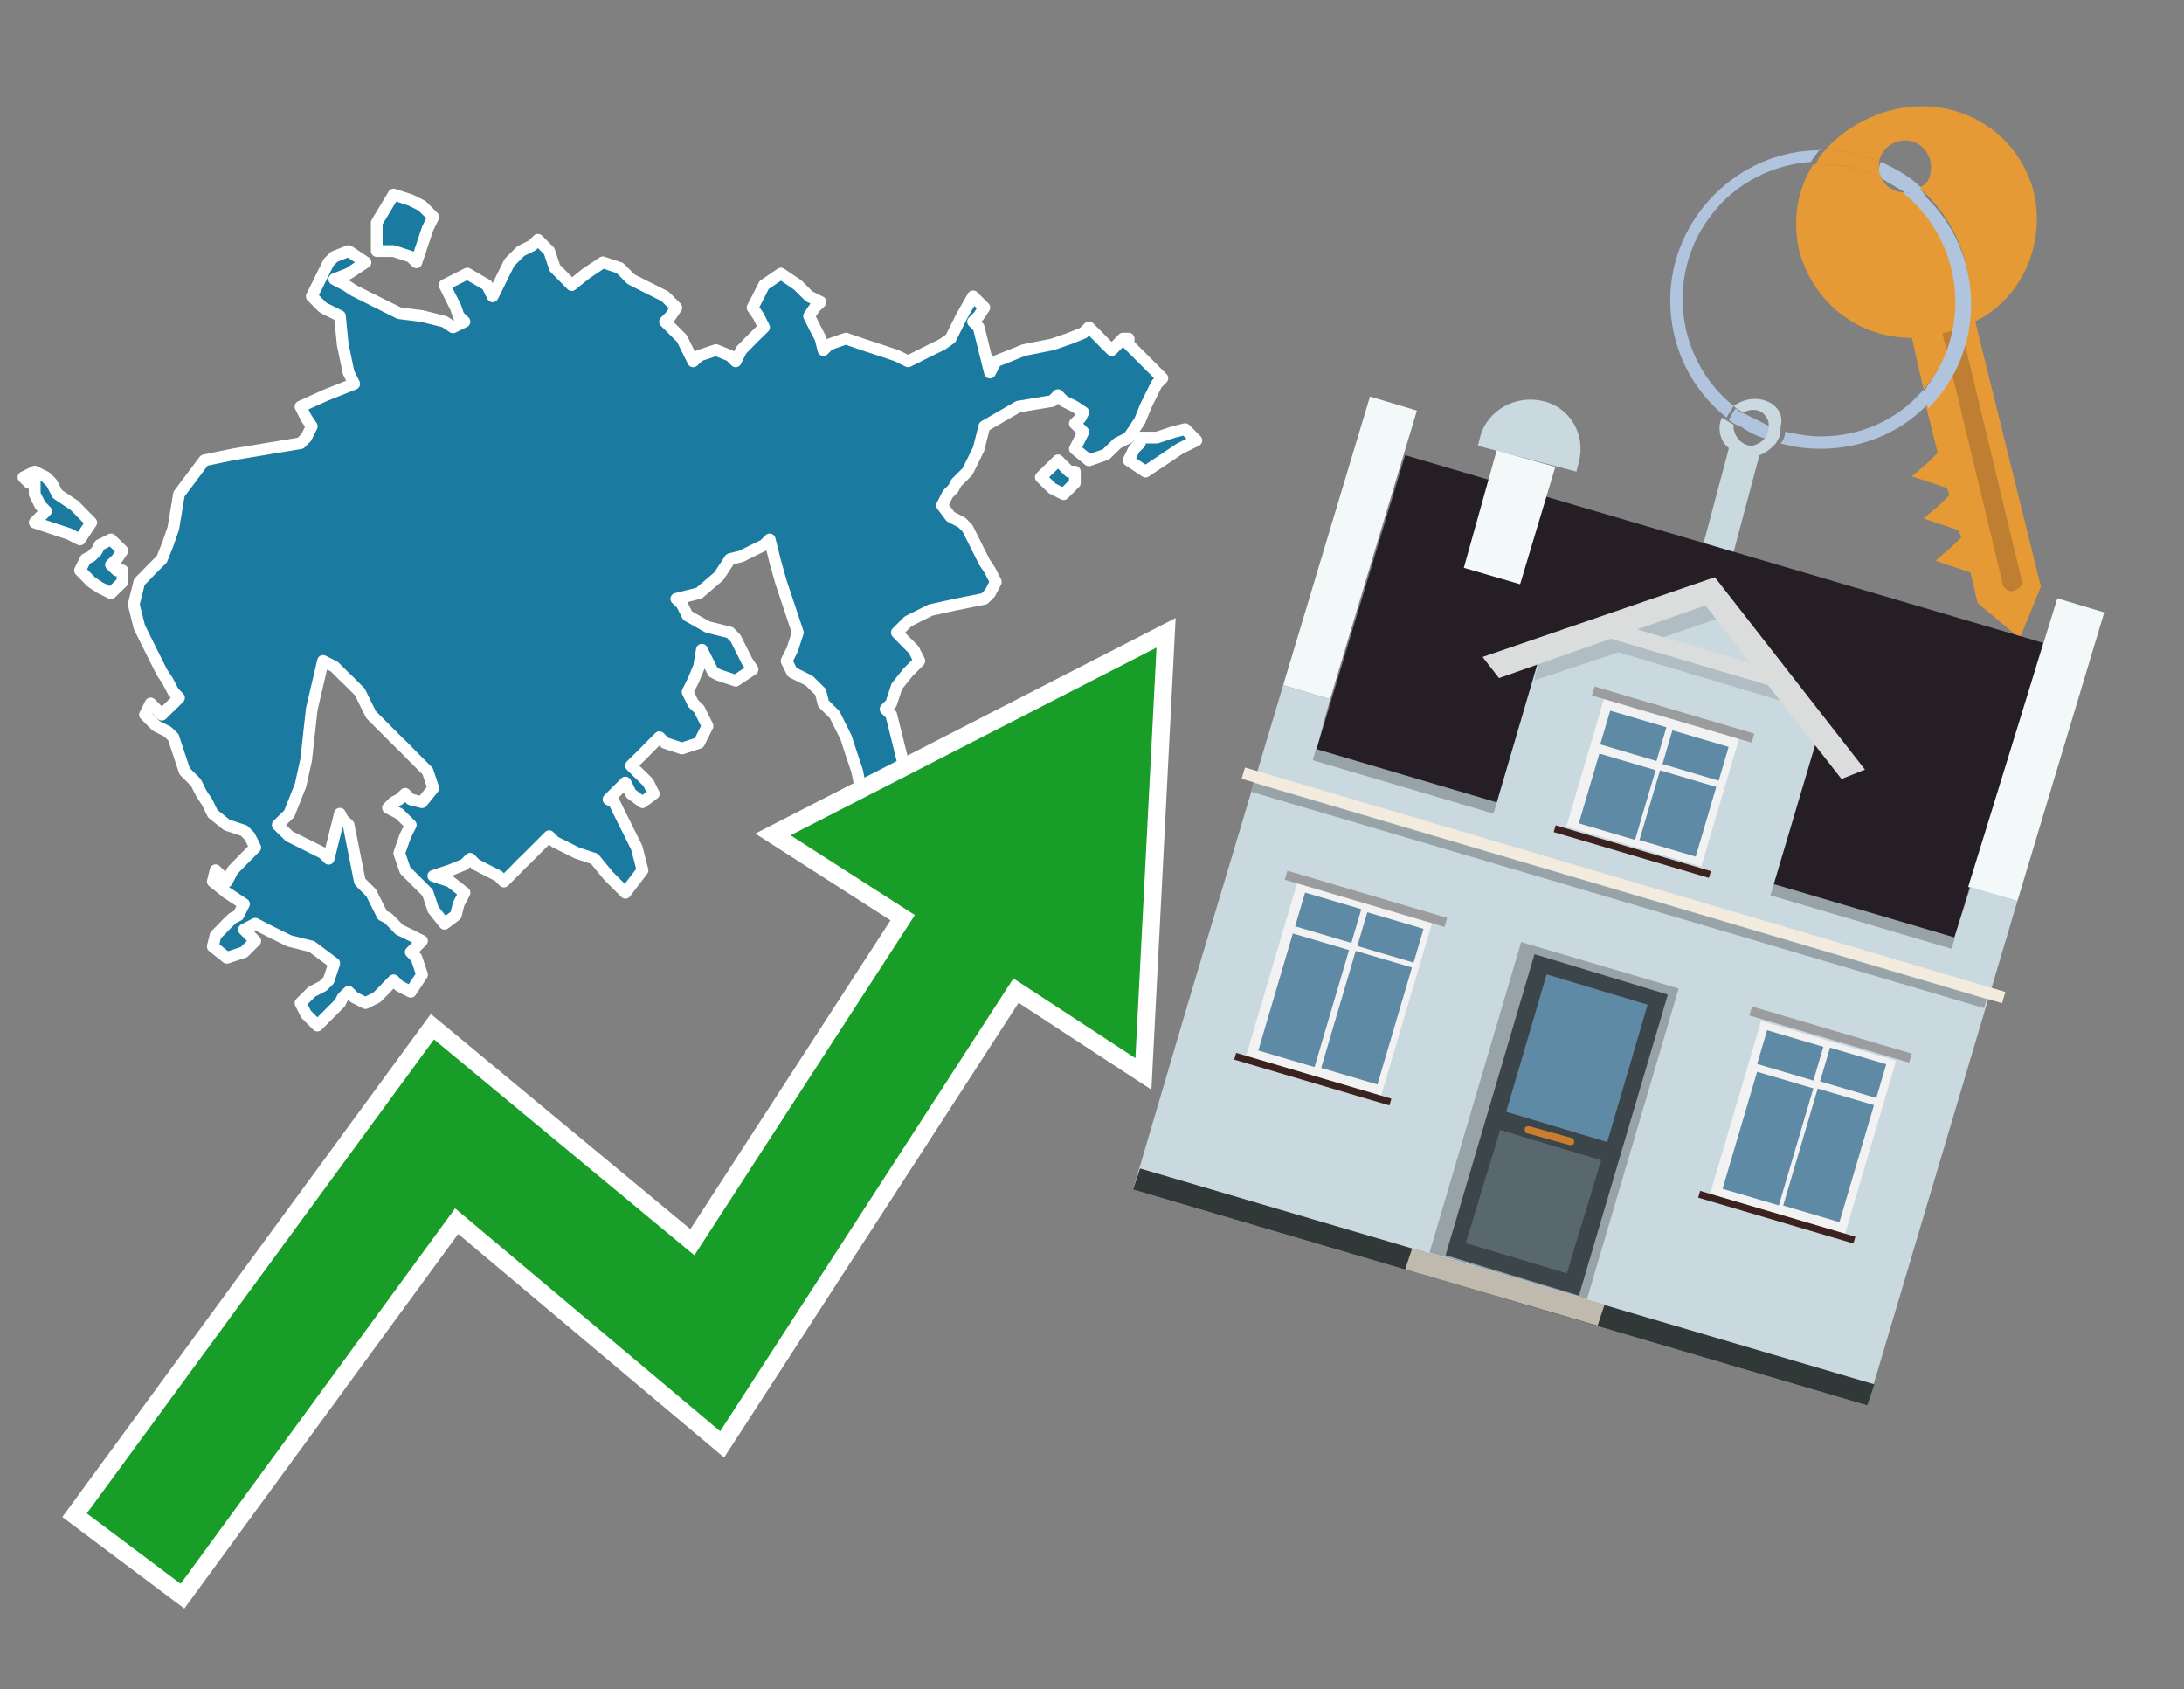 <?xml version="1.0" encoding="utf-8"?>
<!-- Generator: Adobe Illustrator 26.0.3, SVG Export Plug-In . SVG Version: 6.00 Build 0)  -->
<svg version="1.1" id="Text" xmlns="http://www.w3.org/2000/svg" xmlns:xlink="http://www.w3.org/1999/xlink" x="0px" y="0px"
	 width="93.1px" height="72px" viewBox="0 0 93.1 72" style="enable-background:new 0 0 93.1 72;" xml:space="preserve">
<rect x="0" y="0" width="93.1" height="72" fill="#808080" stroke="none"/>
<style type="text/css">
	.st0{fill:#1B7AA0;stroke:#FFFFFF;stroke-width:0.5;stroke-linejoin:round;}
	.st1{fill:none;stroke:#FFFFFF;stroke-width:1.5;stroke-miterlimit:10;}
	.st2{fill:#179D28;}
	.st3{fill:#E69A35;}
	.st4{fill:#B0C4DE;}
	.st5{fill:#CAD9E0;}
	.st6{fill:#BF7F32;}
	.st7{fill-rule:evenodd;clip-rule:evenodd;fill:#251E24;}
	.st8{fill-rule:evenodd;clip-rule:evenodd;fill:#F3F9F8;}
	.st9{fill-rule:evenodd;clip-rule:evenodd;fill:#CAD9E0;}
	.st10{fill-rule:evenodd;clip-rule:evenodd;fill:#303838;}
	.st11{fill-rule:evenodd;clip-rule:evenodd;fill:#98A3A8;}
	.st12{fill-rule:evenodd;clip-rule:evenodd;fill:#F3ECDE;}
	.st13{fill-rule:evenodd;clip-rule:evenodd;fill:#C0B9AD;}
	.st14{fill:#3B454A;}
	.st15{fill:#5F8AA5;}
	.st16{fill:#59686F;}
	.st17{fill:#C87E2C;}
	.st18{opacity:0.5;fill-rule:evenodd;clip-rule:evenodd;fill:#98A3A8;}
	.st19{fill-rule:evenodd;clip-rule:evenodd;fill:#DBDDDC;}
	.st20{fill-rule:evenodd;clip-rule:evenodd;fill:#F2F2F2;}
	.st21{fill-rule:evenodd;clip-rule:evenodd;fill:#5F8AA5;}
	.st22{fill-rule:evenodd;clip-rule:evenodd;fill:#9B9C9D;}
	.st23{fill-rule:evenodd;clip-rule:evenodd;fill:#3C221E;}
</style>
<path class="st0" d="M48.11,14.68L48.35,14.92L48.59,15.16L48.83,15.4L49.07,15.64L49.31,15.88L49.55,16.12L49.31,16.36L49.07,16.84L48.83,17.33L48.59,17.93L48.11,18.65L47.63,18.89L47.39,19.13L47.14,19.37L46.42,19.62L45.82,19.13L46.06,18.65L46.18,18.41L46.06,18.29L45.82,18.05L46.06,17.81L46.18,17.57L45.82,17.33L45.34,17.09L45.1,16.84L44.86,17.09L43.41,17.33L41.96,18.17L41.72,19.13L41.48,19.62L41.24,20.1L41.0,20.34L40.76,20.58L40.64,20.82L40.4,21.06L40.16,21.54L40.52,22.02L41.0,22.27L41.24,22.51L41.48,22.99L41.72,23.47L41.96,23.95L42.2,24.31L42.45,24.8L42.2,25.28L41.96,25.52L40.76,25.76L39.67,26.0L39.19,26.24L38.71,26.48L38.47,26.72L38.23,26.96L38.47,27.21L38.71,27.45L38.95,27.69L39.19,28.17L38.71,28.65L38.23,29.25L37.99,29.98L37.75,30.22L37.99,30.46L38.23,31.42L38.47,32.39L38.71,33.11L38.47,33.83L38.23,34.07L37.99,34.19L37.75,34.43L37.99,34.68L38.23,35.16L37.99,35.64L37.75,35.88L37.51,36.12L37.27,36.36L36.54,36.6L35.82,36.36L36.06,36.12L36.3,35.88L36.06,35.64L35.82,35.4L36.3,35.16L36.78,34.07L36.54,32.87L36.3,32.15L36.06,31.42L35.82,30.94L35.58,30.46L35.34,30.22L35.1,29.98L34.98,29.49L34.49,29.01L34.01,28.77L33.77,28.65L33.53,28.17L33.77,27.69L34.01,26.96L33.77,26.24L33.53,25.52L33.29,24.8L33.05,23.95L32.81,22.99L32.57,23.23L32.08,23.47L31.6,23.71L31.12,23.83L30.64,24.56L29.8,25.28L28.83,25.52L29.07,25.76L29.31,26.24L30.16,26.72L31.12,26.96L31.36,27.21L31.6,27.69L31.84,28.17L32.08,28.53L31.36,29.01L30.64,28.77L30.4,28.65L30.16,28.17L29.92,27.69L29.8,28.41L29.55,29.01L29.31,29.49L29.55,29.98L29.8,30.22L29.92,30.46L30.16,30.94L29.92,31.42L29.8,31.66L29.07,31.9L28.35,31.66L28.11,31.42L27.87,31.66L27.63,31.9L27.39,32.15L27.14,32.39L26.9,32.63L27.14,32.87L27.39,33.11L27.63,33.35L27.87,33.83L27.39,34.19L26.9,33.83L26.66,33.35L26.42,33.59L26.18,33.83L25.94,34.07L26.18,34.19L26.42,34.68L26.66,35.16L26.9,35.64L27.14,36.12L27.39,37.09L26.66,38.05L25.94,37.33L25.34,36.6L24.61,36.36L24.13,36.12L23.65,35.88L23.41,35.64L23.17,35.88L22.93,36.12L22.69,36.36L22.45,36.6L22.2,36.84L21.96,37.09L21.72,37.33L21.48,37.57L21.24,37.33L20.76,37.09L20.28,36.84L20.04,36.6L19.8,36.84L19.19,37.09L18.47,37.33L19.19,37.57L19.8,38.05L19.55,38.53L19.43,39.01L18.95,39.37L18.47,38.77L18.23,38.05L17.99,37.81L17.75,37.57L17.51,37.33L17.27,37.09L17.02,36.36L17.27,35.64L17.51,35.16L17.02,34.68L16.54,34.43L16.78,34.19L17.02,34.07L17.27,33.83L17.51,34.07L17.99,34.19L18.47,33.59L18.23,32.87L17.99,32.63L17.75,32.39L17.51,32.15L17.27,31.9L17.02,31.66L16.78,31.42L16.54,31.18L16.3,30.94L16.06,30.7L15.82,30.46L15.58,29.98L15.34,29.49L15.1,29.25L14.86,29.01L14.61,28.77L14.49,28.65L14.25,28.41L13.77,28.17L13.29,30.22L13.05,32.39L12.81,33.47L12.33,34.68L11.84,35.16L12.33,35.64L12.81,35.88L13.29,36.12L13.77,36.36L14.01,36.6L14.25,35.64L14.49,34.68L14.61,34.92L14.86,35.16L15.1,36.36L15.34,37.57L15.58,37.81L15.82,38.05L16.06,38.53L16.3,39.01L16.54,39.13L16.78,39.37L17.02,39.62L17.51,39.86L17.99,40.1L17.75,40.34L17.51,40.58L17.75,40.82L17.99,41.54L17.51,42.27L17.02,42.02L16.78,41.78L16.54,42.02L16.3,42.27L16.06,42.51L15.58,42.75L15.1,42.51L14.86,42.27L14.61,42.51L14.49,42.75L14.25,42.99L14.01,43.23L13.77,43.47L13.53,43.71L13.29,43.47L13.05,43.23L12.81,42.75L13.29,42.27L13.77,42.02L14.01,41.78L14.25,41.06L13.29,40.34L12.33,40.1L11.84,39.86L11.36,39.62L10.88,39.37L10.4,39.62L10.64,39.86L10.88,40.1L10.64,40.34L10.4,40.58L9.67,40.82L9.07,40.34L9.19,39.86L9.43,39.62L9.67,39.37L9.92,39.13L10.16,39.01L10.4,38.53L9.67,38.05L9.07,37.57L9.19,37.09L9.43,37.33L9.67,37.57L9.92,37.09L10.4,36.6L10.88,36.12L10.64,35.64L10.4,35.4L9.67,35.16L9.07,34.68L8.83,34.19L8.59,33.83L8.35,33.35L8.11,33.11L7.87,32.87L7.63,32.15L7.39,31.42L7.14,31.18L6.66,30.94L6.18,30.46L6.42,29.98L6.66,30.22L6.9,30.46L7.14,30.22L7.39,29.98L7.63,29.74L7.39,29.49L7.14,29.01L6.9,28.65L6.66,28.17L6.42,27.69L6.18,27.21L5.94,26.72L5.7,25.76L5.94,24.8L6.18,24.56L6.42,24.31L6.66,24.07L6.9,23.83L7.14,23.23L7.39,22.51L7.63,21.06L8.71,19.62L9.92,19.37L11.36,19.13L12.81,18.89L13.05,18.65L13.29,18.17L13.05,17.81L12.81,17.33L13.89,16.84L15.1,16.36L14.86,15.88L14.61,14.68L14.49,13.47L14.25,13.35L13.77,13.11L13.29,12.63L13.53,12.15L13.77,11.66L14.01,11.18L14.25,10.94L14.86,10.7L15.58,11.18L14.86,11.66L14.25,11.9L14.73,12.15L15.1,12.39L15.58,12.63L16.06,12.87L16.54,13.11L17.02,13.35L17.99,13.47L18.95,13.71L19.31,13.95L19.8,13.71L19.55,13.47L19.43,13.11L19.19,12.63L18.95,12.15L19.92,11.66L20.76,12.15L21.0,12.63L21.24,12.15L21.48,11.66L21.72,11.18L22.2,10.7L22.69,10.46L22.93,10.22L23.17,10.46L23.41,10.7L23.65,11.42L24.37,12.15L24.98,11.66L25.7,11.18L26.42,11.42L26.66,11.66L26.9,11.9L27.39,12.15L27.87,12.39L28.35,12.63L28.83,13.11L28.59,13.47L28.35,13.71L28.59,13.95L28.83,14.19L29.07,14.43L29.31,14.92L29.55,15.4L29.8,15.16L30.52,14.92L31.12,15.16L31.36,15.4L31.6,14.92L32.08,14.43L32.57,13.95L32.33,13.47L32.08,13.11L32.33,12.63L32.57,12.15L33.29,11.66L34.01,12.15L34.49,12.63L34.98,12.87L34.73,13.11L34.49,13.47L34.73,13.95L34.98,14.43L35.1,14.92L35.34,14.68L36.06,14.43L36.78,14.68L37.51,14.92L38.23,15.16L38.71,15.4L39.19,15.16L39.67,14.92L40.16,14.68L40.52,14.43L41.0,13.47L41.48,12.63L41.96,13.11L41.72,13.47L41.48,13.71L41.72,13.95L41.96,14.92L42.2,15.88L42.45,15.4L43.65,14.92L44.86,14.68L45.58,14.43L46.18,14.19L46.42,13.95L46.66,14.19L46.9,14.43L47.14,14.68L47.39,14.92L47.63,14.68L47.87,14.43L48.11,14.43ZM5.22,24.8L4.73,25.28L4.25,25.04L3.89,24.8L3.41,24.31L3.65,23.83L3.89,23.71L4.13,23.47L4.25,23.23L4.73,22.99L5.22,23.47L4.98,23.83L4.73,24.07L4.98,24.31L5.22,24.31ZM1.24,20.58L1.0,20.34L1.48,20.1L1.96,20.34L2.2,20.58L2.45,21.06L3.17,21.54L3.89,22.27L3.41,22.99L2.93,22.75L2.2,22.51L1.48,22.27L1.72,22.02L1.96,21.78L1.72,21.54L1.48,21.06L1.48,20.58ZM16.06,9.49L16.78,8.29L17.51,8.53L17.99,8.77L18.47,9.25L18.23,9.74L17.99,10.46L17.75,11.18L17.51,10.94L16.78,10.7L16.06,10.7ZM45.82,20.58L45.34,21.06L44.86,20.82L44.61,20.58L44.37,20.34L44.61,20.1L44.86,19.86L45.1,19.62L45.34,19.86L45.58,20.1L45.82,20.1ZM49.31,18.65L50.04,18.41L50.52,18.29L51.0,18.77L50.28,19.13L49.55,19.62L48.83,20.1L48.11,19.62L48.35,19.13L48.59,18.89L48.59,18.65Z"/>
<polygon class="st1" points="49.3,27.6 33.7,35.6 39,39 29.6,53.5 18.5,44.3 3.7,64.5 7.7,67.5 19.4,51.5 30.7,61 43.2,41.7 
	48.4,45.1 "/>
<polygon class="st2" points="49.3,27.6 33.7,35.6 39,39 29.6,53.5 18.5,44.3 3.7,64.5 7.7,67.5 19.4,51.5 30.7,61 43.2,41.7 
	48.4,45.1 "/>
<path class="st3" d="M80.2,7.6c0-0.1-0.1-0.2-0.1-0.3c0-0.1,0-0.3,0-0.4c-0.7-0.3-1.5-0.5-2.3-0.5c-0.2,0.2-0.3,0.4-0.4,0.6
	c0.1,0,0.2,0,0.3,0C78.5,7,79.4,7.2,80.2,7.6z"/>
<path class="st4" d="M77.6,6.4c-3.5,0-6.4,2.9-6.4,6.4c0,2,0.9,3.8,2.4,5c0.1-0.2,0.2-0.3,0.3-0.5c-2.5-2-2.9-5.7-0.9-8.2
	c1-1.3,2.6-2.1,4.2-2.2c0.1-0.2,0.3-0.4,0.4-0.6V6.4z"/>
<path class="st3" d="M84.2,13.7c2-1,3-3.3,2.5-5.5C86,5.5,83.3,4,80.6,4.7c-1.1,0.3-2.1,0.9-2.8,1.7c0.8,0,1.6,0.2,2.3,0.5
	c0.1-0.6,0.7-1,1.3-0.9c0.6,0.1,1,0.7,0.9,1.3c0,0.3-0.2,0.6-0.5,0.7c2.7,2.3,2.9,6.4,0.6,9c-0.1,0.1-0.2,0.2-0.3,0.3l0.5,2
	l-0.4,0.4l-0.7,0.6l0.9,0.3l0.6,0.2l0.1,0.3l-0.4,0.4L82,22.1l0.9,0.3l0.6,0.2l0.1,0.3l-0.4,0.4l-0.7,0.6l0.9,0.3l0.6,0.2l0.3,1.3
	l1.8,1.5L87,25L84.2,13.7z"/>
<path class="st3" d="M81.2,8.2c-0.4,0-0.8-0.2-1-0.6C79.4,7.2,78.5,7,77.6,7c-0.1,0-0.2,0-0.3,0c-0.7,1.1-0.9,2.4-0.6,3.7
	c0.6,2.2,2.5,3.7,4.8,3.7l0.5,2.2c2.1-2.4,1.9-6.1-0.6-8.2C81.3,8.3,81.2,8.3,81.2,8.2z"/>
<path class="st4" d="M74.1,18.1c0.4,0.3,0.8,0.5,1.2,0.6c0.1-0.1,0.2-0.3,0.2-0.5l0,0c-0.4-0.2-0.8-0.4-1.2-0.6
	C74.2,17.8,74.1,17.9,74.1,18.1z"/>
<path class="st4" d="M74.4,17.7c-0.2-0.1-0.3-0.2-0.4-0.3c-0.1,0.1-0.2,0.3-0.3,0.5c0.1,0.1,0.3,0.2,0.5,0.3
	C74.1,17.9,74.2,17.8,74.4,17.7z"/>
<path class="st5" d="M74.8,17c-0.3,0-0.6,0.1-0.9,0.3c0.1,0.1,0.3,0.2,0.4,0.3c0.3-0.2,0.8-0.2,1,0.2c0.1,0.1,0.1,0.3,0.1,0.4l0,0
	c0,0.4-0.3,0.7-0.7,0.8c-0.4,0-0.7-0.3-0.8-0.7c0,0,0,0,0-0.1v-0.1c-0.2-0.1-0.3-0.2-0.5-0.3c-0.2,0.4-0.1,1,0.3,1.3l-1.2,4.5
	l1.3,0.3l1.2-4.5c0.3-0.1,0.5-0.3,0.7-0.5c0.1-0.2,0.2-0.3,0.2-0.5c0-0.1,0-0.1,0-0.2C76.1,17.5,75.5,17,74.8,17z"/>
<path class="st6" d="M86,25.1l-0.2,0.1c-0.2,0-0.3-0.1-0.4-0.2l0,0l-2.6-10.8l0.8-0.2l2.6,10.8C86.2,24.9,86.1,25.1,86,25.1L86,25.1
	z"/>
<path class="st4" d="M80.1,7.3c0,0.1,0.1,0.2,0.1,0.3c0.3,0.2,0.7,0.4,1,0.6c0.1,0,0.2,0,0.3,0c0.1,0,0.3-0.1,0.4-0.2
	c-0.5-0.5-1.1-0.8-1.7-1.1C80.1,7,80.1,7.2,80.1,7.3z"/>
<path class="st4" d="M77.6,18.6c-0.5,0-1-0.1-1.5-0.2c0,0.2-0.1,0.4-0.2,0.5c2.2,0.6,4.7,0,6.3-1.7L82,16.6
	C80.9,17.9,79.3,18.6,77.6,18.6z"/>
<path class="st4" d="M81.8,8c-0.1,0.1-0.2,0.1-0.4,0.2c-0.1,0-0.2,0-0.3,0c2.5,2,3,5.6,1.1,8.2c-0.1,0.1-0.1,0.2-0.2,0.3l0.2,0.7
	c2.5-2.5,2.4-6.6-0.1-9C82,8.2,81.9,8.1,81.8,8L81.8,8z"/>
<g>
	<polygon class="st7" points="56.1,32 83.3,40 87.1,27.4 59.9,19.4 56.1,32 	"/>
	<polygon class="st8" points="54.7,29.2 56.7,29.8 60.4,17.5 58.4,16.9 54.7,29.2 	"/>
	<polygon class="st8" points="83.9,37.8 86,38.4 89.7,26.1 87.7,25.5 83.9,37.8 	"/>
	<polygon class="st9" points="50.6,42.9 54.7,29.2 56.7,29.8 56.1,32 83.3,40 84,37.8 86,38.4 79.6,59.9 48.3,50.7 	"/>
	<polygon class="st10" points="48.3,50.7 48.6,49.8 79.9,59 79.6,59.9 48.3,50.7 	"/>
	
		<rect x="55.4" y="36" transform="matrix(-0.959 -0.283 0.283 -0.959 126.136 90.641)" class="st11" width="28.4" height="0.5"/>
	<path class="st9" d="M67.3,19.7l-0.1,0.4L63,19l0.1-0.4c0.3-1.1,1.5-1.8,2.7-1.5l0,0C67,17.4,67.6,18.6,67.3,19.7z"/>
	<rect x="52.3" y="37.5" transform="matrix(0.959 0.283 -0.283 0.959 13.528 -18.053)" class="st12" width="33.8" height="0.5"/>
	<rect x="52.7" y="38" transform="matrix(0.959 0.283 -0.283 0.959 13.644 -18)" class="st11" width="32.6" height="0.4"/>
	<polygon class="st8" points="63.8,19.2 66.3,19.9 64.8,24.9 62.4,24.2 63.8,19.2 	"/>
	<g>
		<polygon class="st13" points="59.9,54.1 60.2,53.2 68.4,55.6 68.1,56.5 59.9,54.1 		"/>
		<g>
			
				<rect x="62.7" y="40.9" transform="matrix(-0.959 -0.283 0.283 -0.959 116.206 112.332)" class="st11" width="7" height="13.8"/>
			<g transform="matrix( 0.861, 0, 0, 0.861, 2148,666.7) ">
				<g>
					<g>
						<g id="Symbol_9_0_Layer2_0_MEMBER_8_MEMBER_12_MEMBER_0_FILL_00000093138799685286719200000007935211885926770846_">
							<path class="st14" d="M-2412.2-725.1l-6.6-2l-4.4,14.9l6.6,2L-2412.2-725.1z"/>
						</g>
					</g>
				</g>
			</g>
			<g transform="matrix( 0.861, 0, 0, 0.861, 2148,666.7) ">
				<g>
					<g id="Symbol_9_0_Layer2_0_MEMBER_8_MEMBER_12_MEMBER_1_MEMBER_1_FILL_98_">
						<path class="st15" d="M-2418.2-726.1l-2,6.8l5,1.5l2-6.8L-2418.2-726.1z"/>
					</g>
				</g>
			</g>
			<g transform="matrix( 0.861, 0, 0, 0.861, 2148,666.7) ">
				<g>
					<g id="Symbol_9_0_Layer2_0_MEMBER_8_MEMBER_12_MEMBER_1_MEMBER_1_FILL_97_">
						<path class="st16" d="M-2420.5-718.4l-1.7,5.6l5,1.5l1.7-5.6L-2420.5-718.4z"/>
					</g>
				</g>
			</g>
			<path class="st17" d="M67,48.5L65.2,48c-0.1,0-0.2,0-0.2,0.1l0,0c0,0.1,0,0.2,0.1,0.2l1.8,0.5c0.1,0,0.2,0,0.2-0.1l0,0
				C67.1,48.6,67.1,48.5,67,48.5z"/>
		</g>
	</g>
	<polygon class="st9" points="63.6,34.9 75.4,38.4 77.6,31 72.9,25.2 65.8,27.4 	"/>
	<path class="st18" d="M65.7,27.8l1.5-0.5l0,0l0,0l5.8-2l0.4,1l-3.2,1.1c2.1,0.6,5.8,1.7,5.9,1.7l0.6,1l-7.7-2.3L65.4,29L65.7,27.8z
		"/>
	<polygon class="st19" points="63.2,28 73.1,24.6 73.1,24.6 73.1,24.6 79.5,32.8 78.5,33.2 72.7,25.8 63.9,28.9 	"/>
	
		<rect x="68.2" y="27.5" transform="matrix(-0.959 -0.283 0.283 -0.959 133.162 74.924)" class="st19" width="7.5" height="0.7"/>
	<g>
		
			<rect x="73.9" y="44.1" transform="matrix(-0.959 -0.283 0.283 -0.959 137.038 115.798)" class="st20" width="6" height="7.7"/>
		<g>
			<g>
				
					<rect x="72.7" y="47.3" transform="matrix(0.283 -0.959 0.959 0.283 7.496 106.999)" class="st21" width="5.2" height="2.5"/>
			</g>
			<g>
				
					<rect x="75.6" y="43.7" transform="matrix(0.283 -0.959 0.959 0.283 11.601 105.479)" class="st21" width="1.5" height="2.5"/>
			</g>
		</g>
		<g>
			<g>
				<rect x="75.4" y="48" transform="matrix(0.283 -0.959 0.959 0.283 8.645 110.104)" class="st21" width="5.2" height="2.5"/>
			</g>
			<g>
				
					<rect x="78.3" y="44.5" transform="matrix(0.283 -0.959 0.959 0.283 12.751 108.584)" class="st21" width="1.5" height="2.5"/>
			</g>
		</g>
		
			<rect x="74.5" y="43.9" transform="matrix(-0.959 -0.283 0.283 -0.959 140.405 108.473)" class="st22" width="7.1" height="0.4"/>
		
			<rect x="72.3" y="51.7" transform="matrix(-0.959 -0.283 0.283 -0.959 133.711 123.037)" class="st23" width="6.9" height="0.3"/>
	</g>
	<g>
		
			<rect x="54.2" y="38.3" transform="matrix(-0.959 -0.283 0.283 -0.959 100.01 98.778)" class="st20" width="6" height="7.7"/>
		<g>
			<g>
				<rect x="53" y="41.4" transform="matrix(0.283 -0.959 0.959 0.283 -1.062 83.882)" class="st21" width="5.2" height="2.5"/>
			</g>
			<g>
				
					<rect x="55.9" y="37.9" transform="matrix(0.283 -0.959 0.959 0.283 3.043 82.362)" class="st21" width="1.5" height="2.5"/>
			</g>
		</g>
		<g>
			<g>
				
					<rect x="55.7" y="42.2" transform="matrix(0.283 -0.959 0.959 0.283 8.761857e-02 86.987)" class="st21" width="5.2" height="2.5"/>
			</g>
			<g>
				
					<rect x="58.5" y="38.7" transform="matrix(0.283 -0.959 0.959 0.283 4.193 85.468)" class="st21" width="1.5" height="2.5"/>
			</g>
		</g>
		
			<rect x="54.8" y="38" transform="matrix(-0.959 -0.283 0.283 -0.959 103.376 91.454)" class="st22" width="7.1" height="0.4"/>
		
			<rect x="52.6" y="45.9" transform="matrix(-0.959 -0.283 0.283 -0.959 96.682 106.017)" class="st23" width="6.9" height="0.3"/>
	</g>
	<g>
		
			<rect x="67.5" y="30.6" transform="matrix(-0.959 -0.283 0.283 -0.959 128.596 85.376)" class="st20" width="6" height="5.7"/>
		<g>
			<g>
				
					<rect x="67.3" y="32.7" transform="matrix(0.283 -0.959 0.959 0.283 16.896 90.376)" class="st21" width="3.1" height="2.5"/>
			</g>
			<g>
				<rect x="68.9" y="30.1" transform="matrix(0.283 -0.959 0.959 0.283 19.85 89.283)" class="st21" width="1.5" height="2.5"/>
			</g>
		</g>
		<g>
			<g>
				<rect x="70" y="33.4" transform="matrix(0.283 -0.959 0.959 0.283 18.046 93.481)" class="st21" width="3.1" height="2.5"/>
			</g>
			<g>
				
					<rect x="71.5" y="30.9" transform="matrix(0.283 -0.959 0.959 0.283 21 92.388)" class="st21" width="1.5" height="2.5"/>
			</g>
		</g>
		
			<rect x="67.8" y="30.3" transform="matrix(-0.959 -0.283 0.283 -0.959 131.115 79.896)" class="st22" width="7.1" height="0.4"/>
		
			<rect x="66.2" y="36.1" transform="matrix(-0.959 -0.283 0.283 -0.959 126.117 90.77)" class="st23" width="6.9" height="0.3"/>
	</g>
</g>
</svg>
